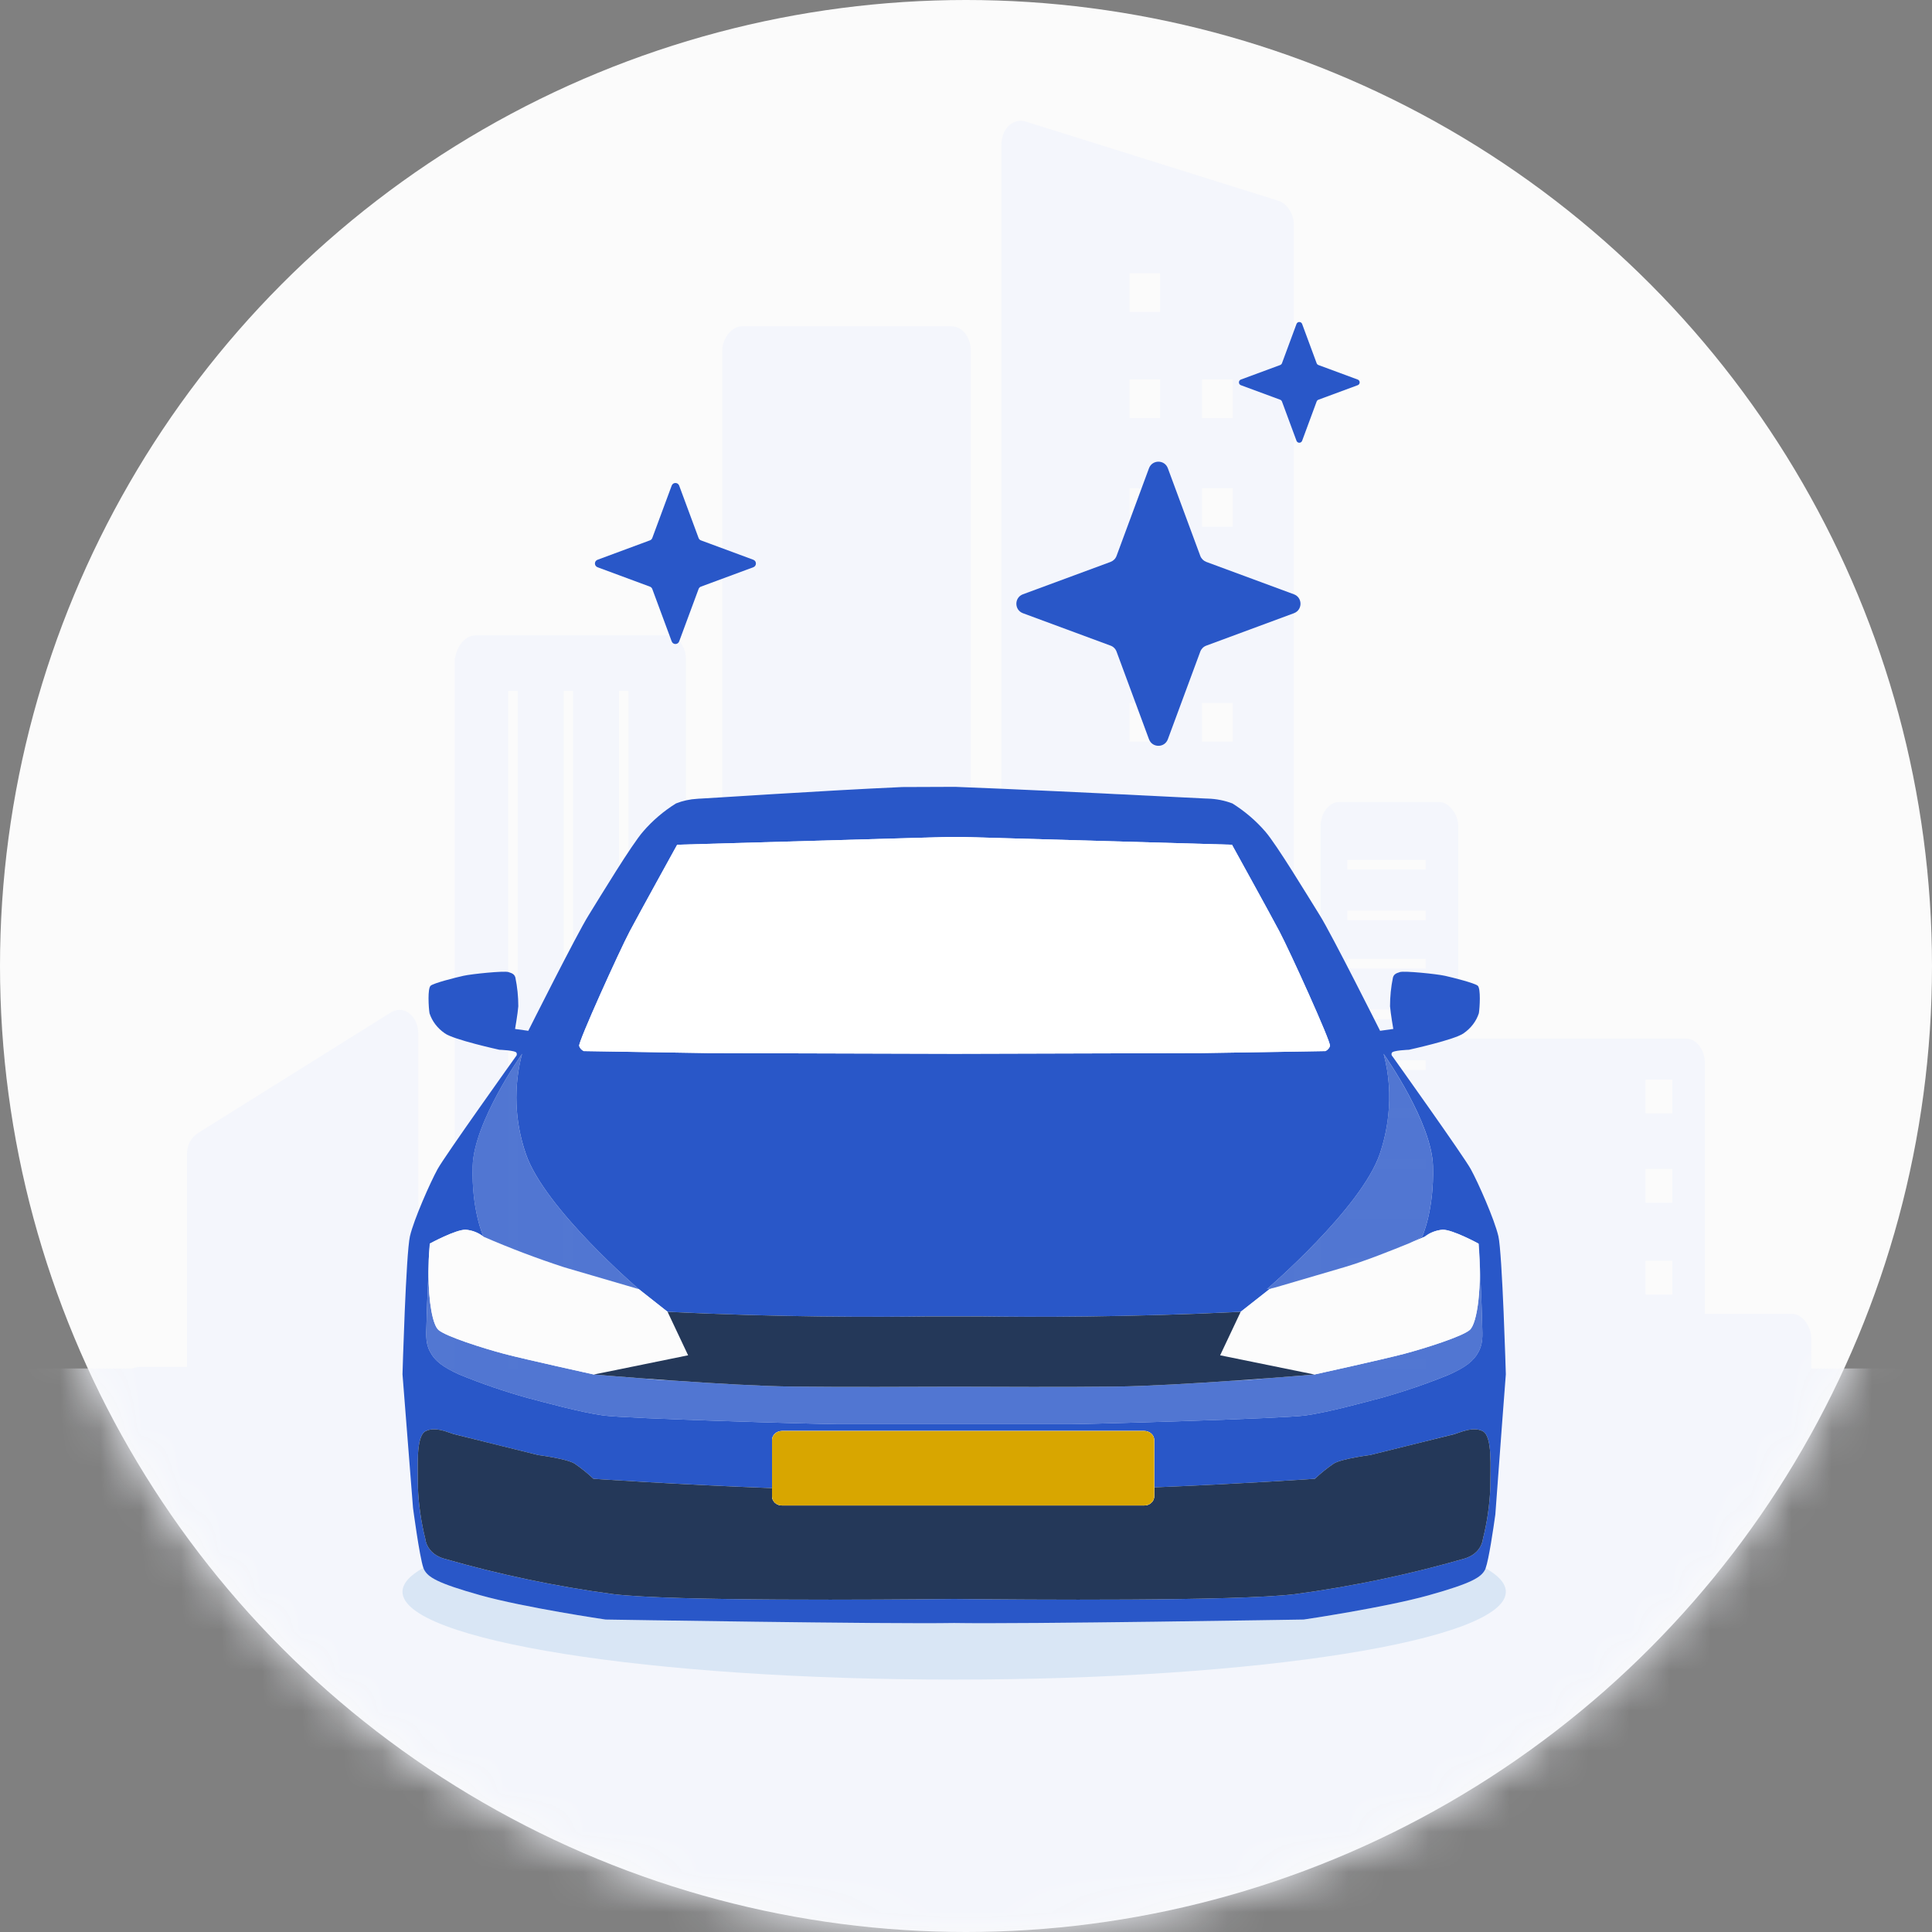 <?xml version="1.0" encoding="UTF-8"?> <svg xmlns="http://www.w3.org/2000/svg" width="48" height="48" viewBox="0 0 48 48" fill="none"><rect x="0" y="0" width="48" height="48" fill="#808080" stroke="none"/><circle cx="24" cy="24" r="24" fill="#FBFBFB"></circle><mask id="mask0_15491_15101" style="mask-type:alpha" maskUnits="userSpaceOnUse" x="0" y="0" width="48" height="48"><circle cx="24" cy="24" r="24" fill="#FBFBFB"></circle></mask><g mask="url(#mask0_15491_15101)"><path d="M-3 34V42.346C-3 44.641 -2.41 46.842 -1.36 48.465C-0.31 50.088 1.115 51 2.6 51H47.4C48.885 51 50.31 50.088 51.36 48.465C52.41 46.842 53 44.641 53 42.346V34H-3Z" fill="#F4F6FC"></path><path fill-rule="evenodd" clip-rule="evenodd" d="M31.765 4.989L25.449 3.009C25.164 2.949 24.879 3.189 24.879 3.609V36H32.145V5.588C32.145 5.288 31.955 5.049 31.765 4.989ZM30.625 34.5H29.865V33.541H30.625V34.5ZM30.625 31.801H29.865V30.841H30.625V31.801ZM30.625 29.162H29.865V28.202H30.625V29.162ZM30.625 23.823H29.865V22.864H30.625V23.823ZM30.625 21.124H29.865V20.164H30.625V21.124ZM30.625 18.425H29.865V17.465H30.625V18.425ZM30.625 15.786H29.865V14.826H30.625V15.786ZM30.625 13.086H29.865V12.127H30.625V13.086ZM30.625 10.387H29.865V9.427H30.625V10.387ZM28.821 34.5H28.061V33.541H28.821V34.5ZM28.821 31.801H28.061V30.841H28.821V31.801ZM28.821 29.162H28.061V28.202H28.821V29.162ZM28.821 26.463H28.061V25.503H28.821V26.463ZM28.821 23.823H28.061V22.864H28.821V23.823ZM28.821 21.124H28.061V20.164H28.821V21.124ZM28.821 18.425H28.061V17.465H28.821V18.425ZM28.821 13.086H28.061V12.127H28.821V13.086ZM28.821 10.387H28.061V9.427H28.821V10.387ZM28.821 7.748H28.061V6.788H28.821V7.748Z" fill="#F4F6FC"></path><path fill-rule="evenodd" clip-rule="evenodd" d="M35.755 19.924H33.285C33 19.924 32.81 20.224 32.81 20.524V35.88H45V33.241C45 32.941 44.763 32.641 44.525 32.641H42.356V26.403C42.356 26.103 42.166 25.803 41.881 25.803H36.23V20.524C36.23 20.224 35.992 19.924 35.755 19.924ZM41.549 32.161H40.884V31.321H41.549V32.161ZM41.549 29.882H40.884V29.042H41.549V29.882ZM41.549 27.662H40.884V26.823H41.549V27.662ZM35.422 35.22H33.475V34.98H35.422V35.22ZM35.422 34.021H33.475V33.781H35.422V34.021ZM35.422 32.761H33.475V32.521H35.422V32.761ZM35.422 31.501H33.475V31.261H35.422V31.501ZM35.422 30.302H33.475V30.062H35.422V30.302ZM35.422 29.042H33.475V28.802H35.422V29.042ZM35.422 27.782H33.475V27.542H35.422V27.782ZM35.422 26.583H33.475V26.343H35.422V26.583ZM35.422 25.323H33.475V25.083H35.422V25.323ZM35.422 24.063H33.475V23.823H35.422V24.063ZM35.422 22.864H33.475V22.624H35.422V22.864ZM35.422 21.604H33.475V21.364H35.422V21.604Z" fill="#F4F6FC"></path><path fill-rule="evenodd" clip-rule="evenodd" d="M11.818 15.786H16.567C16.805 15.786 17.042 16.026 17.042 16.385V21.784H17.945V8.708C17.945 8.408 18.182 8.108 18.419 8.108H23.644C23.929 8.108 24.119 8.408 24.119 8.708V35.94H11.296V16.385C11.343 16.085 11.533 15.786 11.818 15.786ZM15.38 35.1H15.617V17.165H15.38V35.1ZM14.003 35.1H14.24V17.165H14.003V35.1ZM12.625 35.1H12.863V17.165H12.625V35.1Z" fill="#F4F6FC"></path><path d="M4.646 33.961H3.475C3.19 33.961 3 34.2 3 34.56V35.94H10.393V25.683C10.393 25.263 10.061 24.963 9.728 25.143L4.931 28.142C4.741 28.262 4.646 28.442 4.646 28.682V33.961Z" fill="#F4F6FC"></path></g><path d="M28.546 11.634C28.627 11.416 28.935 11.416 29.015 11.634L29.821 13.812C29.847 13.88 29.901 13.934 29.969 13.96L32.147 14.765C32.365 14.846 32.365 15.154 32.147 15.235L29.969 16.041C29.901 16.066 29.847 16.12 29.821 16.188L29.015 18.366C28.935 18.584 28.627 18.584 28.546 18.366L27.74 16.188C27.715 16.12 27.661 16.066 27.593 16.041L25.414 15.235C25.197 15.154 25.197 14.846 25.414 14.765L27.593 13.96C27.661 13.934 27.715 13.88 27.74 13.812L28.546 11.634Z" fill="#2957C8"></path><path d="M32.211 8.049C32.235 7.984 32.327 7.984 32.351 8.049L32.712 9.025C32.719 9.045 32.736 9.061 32.756 9.069L33.732 9.43C33.797 9.454 33.797 9.546 33.732 9.57L32.756 9.931C32.736 9.939 32.719 9.955 32.712 9.975L32.351 10.951C32.327 11.016 32.235 11.016 32.211 10.951L31.85 9.975C31.842 9.955 31.826 9.939 31.806 9.931L30.829 9.57C30.765 9.546 30.765 9.454 30.829 9.43L31.806 9.069C31.826 9.061 31.842 9.045 31.85 9.025L32.211 8.049Z" fill="#2957C8"></path><path d="M37.412 39.548C37.412 40.753 31.276 41.729 23.706 41.729C16.137 41.729 10 40.753 10 39.548C10 39.341 10.18 39.142 10.518 38.952C10.524 38.968 10.53 38.983 10.537 38.998C10.636 39.182 10.844 39.328 11.94 39.635C13.037 39.941 15.044 40.237 15.044 40.237C15.044 40.237 22.033 40.353 23.706 40.323C25.386 40.353 32.39 40.237 32.39 40.237C32.39 40.237 34.397 39.941 35.493 39.635C36.591 39.328 36.799 39.182 36.896 38.998C36.902 38.986 36.907 38.974 36.91 38.962C37.237 39.148 37.412 39.344 37.412 39.548Z" fill="#D9E6F5"></path><path d="M37.227 30.714C37.128 30.29 36.721 29.374 36.541 29.047C36.362 28.72 34.599 26.25 34.599 26.25C34.586 26.239 34.577 26.224 34.573 26.207C34.569 26.191 34.571 26.174 34.579 26.158C34.599 26.095 35.005 26.081 35.005 26.081C35.005 26.081 36.152 25.83 36.364 25.671C36.545 25.546 36.678 25.372 36.742 25.173C36.764 25.04 36.793 24.555 36.713 24.489C36.633 24.423 36.109 24.29 35.897 24.243C35.686 24.197 34.9 24.117 34.783 24.15C34.666 24.184 34.63 24.217 34.608 24.284C34.559 24.52 34.535 24.76 34.535 25C34.55 25.187 34.616 25.564 34.616 25.564L34.288 25.61C34.288 25.61 33.085 23.212 32.789 22.739C32.493 22.265 31.719 20.984 31.435 20.659C31.203 20.39 30.928 20.156 30.62 19.962C30.426 19.888 30.218 19.847 30.008 19.841C30.002 19.841 29.996 19.841 29.99 19.84C29.979 19.84 29.966 19.84 29.949 19.839C29.798 19.831 29.376 19.811 28.8 19.782C28.768 19.78 28.736 19.778 28.703 19.777C28.664 19.776 28.626 19.773 28.587 19.771C28.558 19.769 28.53 19.768 28.5 19.767C28.491 19.767 28.483 19.767 28.476 19.766C28.308 19.757 28.133 19.748 27.95 19.739C27.872 19.736 27.794 19.732 27.713 19.729C27.615 19.723 27.514 19.719 27.412 19.713C26.682 19.678 25.882 19.64 25.125 19.607C25.043 19.602 24.961 19.599 24.881 19.596C24.474 19.578 24.086 19.562 23.732 19.549L22.416 19.554C20.394 19.644 17.485 19.841 17.405 19.841C17.398 19.841 17.39 19.842 17.383 19.842C17.375 19.842 17.367 19.843 17.359 19.843C17.348 19.843 17.338 19.845 17.326 19.846H17.323C17.14 19.856 16.961 19.895 16.793 19.962C16.484 20.155 16.209 20.39 15.978 20.659C15.693 20.984 14.918 22.265 14.624 22.739C14.328 23.212 13.125 25.61 13.125 25.61L12.797 25.564C12.797 25.564 12.863 25.187 12.877 25C12.877 24.76 12.853 24.52 12.804 24.284C12.782 24.217 12.746 24.184 12.63 24.15C12.513 24.117 11.726 24.197 11.516 24.243C11.304 24.29 10.78 24.423 10.7 24.489C10.619 24.555 10.649 25.04 10.671 25.173C10.735 25.372 10.868 25.546 11.049 25.671C11.261 25.83 12.406 26.081 12.406 26.081C12.406 26.081 12.814 26.095 12.833 26.158C12.84 26.174 12.842 26.191 12.839 26.207C12.835 26.224 12.827 26.239 12.814 26.25C12.814 26.25 11.05 28.72 10.871 29.047C10.692 29.374 10.284 30.29 10.185 30.714C10.086 31.138 10 34.143 10 34.143L10.261 37.461C10.261 37.461 10.418 38.653 10.518 38.952C10.524 38.968 10.53 38.983 10.537 38.998C10.636 39.182 10.844 39.328 11.94 39.635C13.037 39.941 15.044 40.237 15.044 40.237C15.044 40.237 22.033 40.353 23.706 40.323C25.386 40.353 32.39 40.237 32.39 40.237C32.39 40.237 34.397 39.941 35.493 39.635C36.591 39.328 36.799 39.182 36.896 38.998C36.902 38.986 36.907 38.974 36.91 38.962C36.989 38.746 37.103 37.973 37.151 37.629C37.151 37.624 37.152 37.621 37.152 37.617C37.242 36.354 37.412 34.143 37.412 34.143C37.412 34.143 37.325 31.138 37.227 30.714ZM15.646 23.138C15.886 22.685 16.739 21.142 16.818 20.998C16.82 20.994 16.822 20.991 16.824 20.987L23.524 20.794H23.908L30.608 20.987C30.61 20.991 30.612 20.994 30.614 20.998C30.693 21.142 31.546 22.685 31.785 23.138C32.037 23.612 33.072 25.893 33.044 25.986C33.035 26.014 33.021 26.039 33.001 26.061C32.982 26.083 32.957 26.101 32.93 26.114L32.473 26.122L29.853 26.164L23.716 26.181L17.579 26.164L17.023 26.155L14.504 26.114C14.476 26.102 14.451 26.083 14.432 26.061C14.412 26.039 14.398 26.014 14.389 25.986C14.361 25.893 15.395 23.612 15.646 23.138ZM10.598 32.831C10.598 32.694 10.623 32.112 10.645 31.622V31.587C10.647 31.399 10.654 31.2 10.672 30.996C10.673 30.988 10.673 30.98 10.673 30.972C10.674 30.965 10.674 30.958 10.674 30.951C10.675 30.945 10.676 30.938 10.675 30.932C10.675 30.921 10.677 30.909 10.678 30.897C10.678 30.897 11.326 30.545 11.57 30.552C11.733 30.565 11.888 30.626 12.012 30.725C12.012 30.725 11.711 30.077 11.743 28.972C11.774 27.866 12.971 26.181 12.971 26.181C12.755 27.001 12.787 27.859 13.064 28.664C13.524 30.021 15.87 32.027 15.87 32.027L16.586 32.591C19.354 32.728 21.73 32.725 23.092 32.705H24.318C25.681 32.725 28.056 32.728 30.824 32.591L31.542 32.027C31.542 32.027 31.597 32.011 31.691 31.985C31.62 31.999 31.549 32.013 31.476 32.027C31.476 32.027 33.822 30.021 34.282 28.664C34.385 28.359 34.454 28.045 34.489 27.727C34.548 27.213 34.511 26.694 34.378 26.192C34.377 26.19 34.377 26.188 34.376 26.187C34.375 26.185 34.374 26.183 34.374 26.181C34.374 26.182 34.375 26.183 34.376 26.183C34.424 26.251 35.573 27.889 35.603 28.972C35.634 30.077 35.334 30.725 35.334 30.725C35.334 30.725 35.228 30.784 35.028 30.88C35.252 30.788 35.398 30.725 35.398 30.725C35.522 30.626 35.677 30.566 35.841 30.552C36.086 30.545 36.733 30.897 36.733 30.897C36.732 30.9 36.733 30.903 36.734 30.907C36.736 30.903 36.739 30.9 36.742 30.897C36.742 30.897 36.822 32.585 36.822 32.831C36.822 33.078 36.868 33.324 36.742 33.571C36.616 33.817 36.41 33.968 36.01 34.149C35.455 34.377 34.885 34.572 34.302 34.734C33.924 34.833 33.004 35.088 32.432 35.167C31.859 35.246 27.087 35.383 26.608 35.383H20.813C20.333 35.383 15.561 35.246 14.988 35.167C14.416 35.088 13.496 34.833 13.118 34.734C12.535 34.572 11.965 34.377 11.41 34.149C11.01 33.968 10.804 33.817 10.678 33.571C10.552 33.324 10.598 33.078 10.598 32.831ZM37.027 36.951C37.011 37.382 36.949 37.81 36.844 38.23C36.833 38.326 36.794 38.417 36.734 38.495C36.673 38.574 36.592 38.637 36.497 38.679C36.463 38.696 36.427 38.71 36.39 38.721C35.013 39.118 33.603 39.414 32.174 39.606C30.697 39.785 25.497 39.745 23.705 39.726C21.913 39.745 16.714 39.785 15.237 39.606C13.808 39.414 12.399 39.118 11.022 38.721C10.984 38.71 10.948 38.696 10.913 38.679C10.819 38.637 10.737 38.574 10.677 38.495C10.616 38.417 10.578 38.326 10.566 38.23C10.461 37.81 10.4 37.382 10.383 36.951C10.383 36.45 10.328 35.69 10.57 35.559C10.811 35.429 11.163 35.6 11.273 35.629C11.383 35.659 13.37 36.15 13.37 36.15C13.37 36.15 14.073 36.24 14.271 36.36C14.44 36.475 14.598 36.602 14.744 36.74C14.744 36.74 16.714 36.877 19.181 36.971V35.778C19.181 35.718 19.208 35.661 19.254 35.618C19.301 35.576 19.364 35.552 19.43 35.552H28.427C28.493 35.552 28.557 35.576 28.603 35.618C28.65 35.661 28.676 35.718 28.676 35.778V36.953C30.931 36.862 32.668 36.74 32.668 36.74C32.813 36.602 32.971 36.475 33.14 36.36C33.337 36.24 34.04 36.15 34.04 36.15C34.04 36.15 36.028 35.659 36.138 35.629C36.247 35.6 36.599 35.429 36.841 35.559C37.082 35.69 37.027 36.45 37.027 36.951Z" fill="#2957C8"></path><path opacity="0.8" d="M36.742 33.571C36.616 33.818 36.411 33.969 36.011 34.149C35.455 34.377 34.885 34.573 34.303 34.734C33.924 34.833 33.005 35.088 32.432 35.167C31.859 35.246 27.088 35.383 26.608 35.383H20.814C20.333 35.383 15.562 35.246 14.988 35.167C14.416 35.088 13.497 34.833 13.118 34.734C12.536 34.573 11.965 34.377 11.41 34.149C11.01 33.969 10.804 33.818 10.678 33.571C10.552 33.325 10.599 33.078 10.599 32.831C10.599 32.694 10.623 32.112 10.646 31.622C10.646 32.352 10.75 32.92 10.897 33.044C11.089 33.207 11.999 33.496 12.523 33.635C13.046 33.773 14.754 34.149 14.754 34.149C14.754 34.149 15.269 34.193 15.995 34.248C16.267 34.276 16.522 34.293 16.767 34.303H16.769C17.762 34.372 18.91 34.439 19.686 34.449C20.864 34.463 22.743 34.456 23.706 34.452H23.71C24.674 34.456 26.548 34.463 27.725 34.449C28.5 34.439 29.644 34.372 30.636 34.303C30.641 34.303 30.646 34.303 30.651 34.303C30.901 34.293 31.162 34.276 31.439 34.246H31.445C32.155 34.192 32.657 34.149 32.657 34.149C32.657 34.149 34.365 33.773 34.889 33.635C35.412 33.496 36.322 33.207 36.514 33.044C36.706 32.881 36.827 31.958 36.734 30.907C36.736 30.903 36.739 30.9 36.742 30.897C36.742 30.897 36.822 32.585 36.822 32.831C36.822 33.078 36.869 33.325 36.742 33.571Z" fill="#2957C8"></path><path d="M37.027 36.951C37.011 37.382 36.949 37.81 36.844 38.23C36.832 38.326 36.794 38.417 36.734 38.495C36.673 38.574 36.592 38.637 36.497 38.679C36.463 38.696 36.427 38.71 36.39 38.721C35.013 39.118 33.603 39.414 32.174 39.606C30.697 39.785 25.497 39.745 23.705 39.726C21.913 39.745 16.714 39.785 15.237 39.606C13.808 39.414 12.399 39.118 11.022 38.721C10.984 38.71 10.948 38.696 10.913 38.679C10.819 38.637 10.737 38.574 10.677 38.495C10.616 38.417 10.578 38.326 10.566 38.23C10.461 37.81 10.4 37.382 10.383 36.951C10.383 36.45 10.328 35.69 10.57 35.559C10.811 35.429 11.163 35.6 11.273 35.63C11.383 35.659 13.37 36.15 13.37 36.15C13.37 36.15 14.073 36.24 14.271 36.36C14.44 36.475 14.598 36.602 14.744 36.74C14.744 36.74 16.714 36.877 19.181 36.972V37.176C19.181 37.206 19.188 37.236 19.2 37.263C19.213 37.291 19.231 37.316 19.254 37.337C19.277 37.358 19.305 37.375 19.335 37.386C19.365 37.397 19.397 37.403 19.43 37.403H28.427C28.46 37.403 28.492 37.397 28.523 37.386C28.553 37.375 28.58 37.358 28.603 37.337C28.627 37.316 28.645 37.291 28.657 37.263C28.67 37.236 28.676 37.206 28.676 37.176V36.953C30.931 36.862 32.668 36.74 32.668 36.74C32.813 36.602 32.971 36.475 33.14 36.36C33.337 36.24 34.04 36.15 34.04 36.15C34.04 36.15 36.028 35.659 36.138 35.63C36.247 35.6 36.599 35.429 36.841 35.559C37.082 35.69 37.027 36.45 37.027 36.951Z" fill="#243859"></path><path d="M16.586 32.592L15.87 32.027C15.869 32.027 15.868 32.027 15.868 32.027C15.867 32.027 15.867 32.027 15.866 32.026C15.864 32.025 15.86 32.025 15.858 32.024C15.739 31.989 14.748 31.7 14.024 31.487C13.341 31.265 12.671 31.011 12.016 30.727C12.015 30.727 12.013 30.726 12.012 30.725C11.888 30.626 11.733 30.565 11.569 30.552C11.325 30.545 10.678 30.897 10.678 30.897C10.676 30.909 10.675 30.921 10.675 30.932C10.675 30.938 10.675 30.945 10.674 30.951C10.674 30.958 10.674 30.965 10.673 30.972C10.673 30.98 10.672 30.988 10.671 30.996C10.653 31.2 10.646 31.4 10.645 31.587V31.622C10.645 32.352 10.75 32.92 10.896 33.044C11.088 33.207 11.998 33.496 12.522 33.635C13.045 33.773 14.753 34.149 14.753 34.149L15.015 34.096H15.016L17.096 33.672L16.586 32.592Z" fill="#FCFCFC"></path><path d="M36.513 33.044C36.321 33.207 35.411 33.496 34.888 33.635C34.364 33.773 32.657 34.149 32.657 34.149L32.399 34.097L30.314 33.672L30.824 32.592L31.541 32.027C31.541 32.027 31.596 32.011 31.69 31.985C31.691 31.984 31.692 31.984 31.692 31.983C32.015 31.888 32.791 31.661 33.386 31.487C33.891 31.339 34.596 31.058 35.024 30.883C35.025 30.88 35.027 30.88 35.028 30.88C35.251 30.788 35.398 30.725 35.398 30.725C35.522 30.626 35.677 30.566 35.84 30.552C36.086 30.545 36.732 30.897 36.732 30.897C36.732 30.9 36.732 30.903 36.733 30.907C36.826 31.958 36.706 32.881 36.513 33.044Z" fill="#FCFCFC"></path><path d="M32.657 34.149C32.657 34.149 32.154 34.192 31.444 34.246H31.438C31.195 34.263 30.93 34.283 30.651 34.303C30.646 34.303 30.64 34.303 30.635 34.303C29.644 34.372 28.5 34.439 27.724 34.449C26.548 34.463 24.674 34.456 23.71 34.452H23.705C22.742 34.456 20.864 34.463 19.686 34.449C18.91 34.439 17.762 34.372 16.769 34.303H16.767C16.494 34.284 16.233 34.266 15.995 34.248C15.269 34.193 14.753 34.149 14.753 34.149L15.015 34.096H15.017L17.096 33.672L16.586 32.592C19.354 32.728 21.73 32.725 23.092 32.706H24.318C25.681 32.725 28.056 32.728 30.824 32.592L30.314 33.672L32.4 34.097L32.657 34.149Z" fill="#243859"></path><path opacity="0.8" d="M15.87 32.027C15.869 32.027 15.868 32.027 15.868 32.027C15.867 32.027 15.867 32.027 15.866 32.026C15.864 32.025 15.86 32.025 15.858 32.024C15.739 31.989 14.748 31.7 14.024 31.487C13.341 31.265 12.671 31.011 12.017 30.727C12.015 30.726 12.013 30.726 12.012 30.725C12.012 30.725 11.711 30.077 11.742 28.972C11.774 27.866 12.971 26.181 12.971 26.181C12.755 27.001 12.787 27.859 13.063 28.664C13.524 30.021 15.87 32.027 15.87 32.027Z" fill="#2957C8"></path><path opacity="0.8" d="M35.333 30.725C35.333 30.725 35.227 30.784 35.028 30.881C35.027 30.881 35.026 30.881 35.024 30.883C34.596 31.058 33.891 31.34 33.386 31.487C32.791 31.662 32.015 31.888 31.693 31.984C31.692 31.984 31.691 31.984 31.69 31.985C31.619 31.999 31.548 32.013 31.475 32.028C31.475 32.028 33.821 30.022 34.282 28.664C34.385 28.359 34.454 28.045 34.488 27.727C34.548 27.214 34.511 26.695 34.378 26.193C34.377 26.19 34.377 26.188 34.375 26.187V26.184C34.423 26.252 35.572 27.89 35.602 28.972C35.634 30.077 35.333 30.725 35.333 30.725Z" fill="#2957C8"></path><path d="M28.427 35.552H19.43C19.293 35.552 19.181 35.653 19.181 35.779V37.176C19.181 37.302 19.293 37.403 19.43 37.403H28.427C28.565 37.403 28.676 37.302 28.676 37.176V35.779C28.676 35.653 28.565 35.552 28.427 35.552Z" fill="#FCFCFC"></path><path d="M28.427 35.552H19.43C19.293 35.552 19.181 35.653 19.181 35.779V37.176C19.181 37.302 19.293 37.403 19.43 37.403H28.427C28.565 37.403 28.676 37.302 28.676 37.176V35.779C28.676 35.653 28.565 35.552 28.427 35.552Z" fill="#D8A600"></path><path d="M31.785 23.138C31.546 22.685 30.693 21.142 30.614 20.998C30.612 20.994 30.61 20.991 30.608 20.987L23.908 20.794H23.524L16.824 20.987C16.822 20.991 16.82 20.994 16.818 20.998C16.739 21.142 15.886 22.685 15.646 23.138C15.395 23.612 14.36 25.893 14.389 25.986C14.398 26.014 14.412 26.039 14.432 26.061C14.451 26.083 14.476 26.102 14.503 26.114L17.023 26.155L17.579 26.164L23.716 26.181L29.853 26.164L32.473 26.122L32.93 26.114C32.957 26.101 32.982 26.083 33.001 26.061C33.021 26.039 33.035 26.014 33.044 25.986C33.072 25.893 32.037 23.612 31.785 23.138Z" fill="white"></path><path d="M16.688 12.065C16.72 11.978 16.842 11.978 16.874 12.065L17.356 13.366C17.366 13.394 17.387 13.415 17.414 13.425L18.716 13.907C18.802 13.939 18.802 14.061 18.716 14.093L17.414 14.575C17.387 14.585 17.366 14.606 17.356 14.634L16.874 15.935C16.842 16.022 16.72 16.022 16.688 15.935L16.206 14.634C16.196 14.606 16.174 14.585 16.147 14.575L14.846 14.093C14.759 14.061 14.759 13.939 14.846 13.907L16.147 13.425C16.174 13.415 16.196 13.394 16.206 13.366L16.688 12.065Z" fill="#2957C8"></path></svg> 